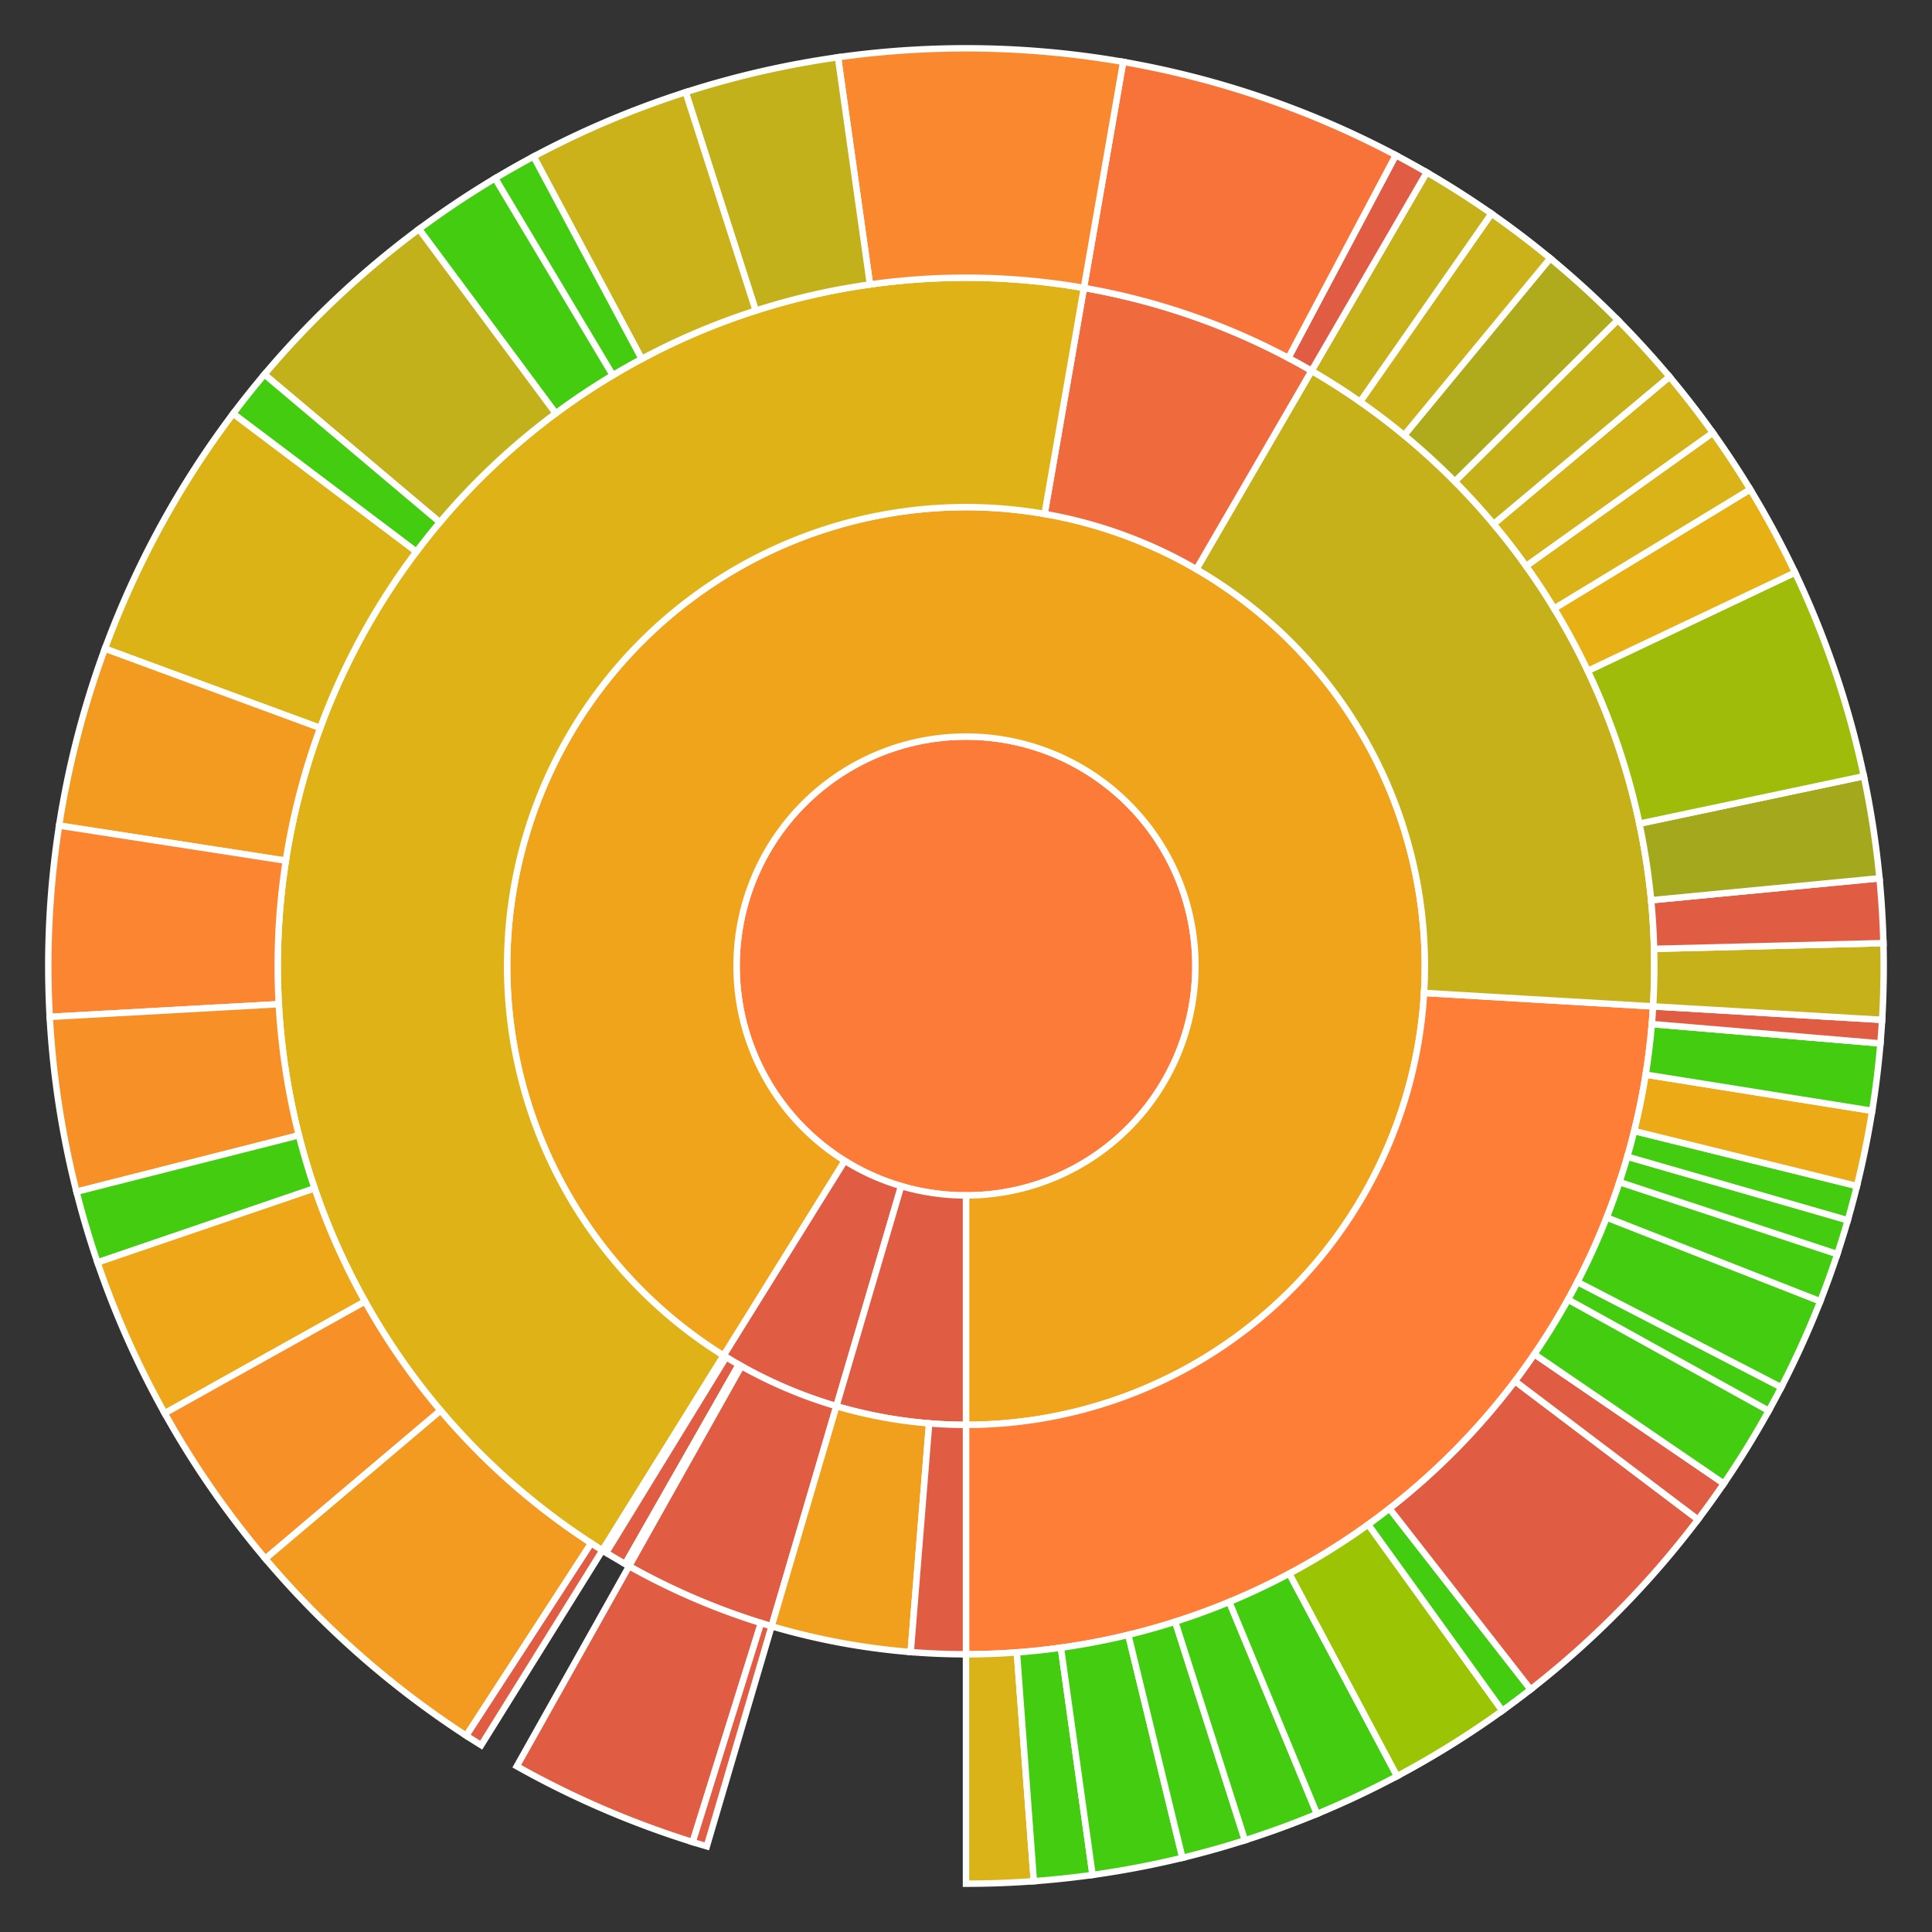 <svg baseProfile="full" width="300" height="300" viewBox="0 0 300 300" version="1.1"
xmlns="http://www.w3.org/2000/svg" xmlns:ev="http://www.w3.org/2001/xml-events"
xmlns:xlink="http://www.w3.org/1999/xlink">

<rect x="0" y="0" width="300" height="300" fill="#333333" stroke="none"/>

<style>rect.s{mask:url(#mask);}</style>
<defs>
  <pattern id="white" width="4" height="4" patternUnits="userSpaceOnUse" patternTransform="rotate(45)">
    <rect width="2" height="2" transform="translate(0,0)" fill="white"></rect>
  </pattern>
  <mask id="mask">
    <rect x="0" y="0" width="100%" height="100%" fill="url(#white)"></rect>
  </mask>
</defs>

<circle cx="150.0" cy="150.0" fill="#fd7b38" r="35.625" stroke="white" stroke-width="1" />
<path d="M 150.0 185.625 L 150.0 221.25 A 71.25 71.25 0 1 0 112.36 210.496 L 131.18 180.248 A 35.625 35.625 0 1 1 150.0 185.625 z" fill="#efa41b" stroke="white" stroke-width="1" />
<path d="M 150.0 221.25 L 150.0 256.875 A 106.875 106.875 0 0 0 256.691 156.271 L 221.127 154.181 A 71.25 71.25 0 0 1 150.0 221.25 z" fill="#fe7d37" stroke="white" stroke-width="1" />
<path d="M 150.0 256.875 L 150.0 292.5 A 142.5 142.5 0 0 0 160.535 292.11 L 157.901 256.583 A 106.875 106.875 0 0 1 150.0 256.875 z" fill="#d9b318" stroke="white" stroke-width="1" />
<path d="M 157.901 256.583 L 160.535 292.11 A 142.5 142.5 0 0 0 169.651 291.139 L 164.738 255.854 A 106.875 106.875 0 0 1 157.901 256.583 z" fill="#4c1" stroke="white" stroke-width="1" />
<path d="M 164.738 255.854 L 169.651 291.139 A 142.5 142.5 0 0 0 183.606 288.481 L 175.204 253.861 A 106.875 106.875 0 0 1 164.738 255.854 z" fill="#4c1" stroke="white" stroke-width="1" />
<path d="M 175.204 253.861 L 183.606 288.481 A 142.5 142.5 0 0 0 193.315 285.757 L 182.486 251.818 A 106.875 106.875 0 0 1 175.204 253.861 z" fill="#4c1" stroke="white" stroke-width="1" />
<path d="M 182.486 251.818 L 193.315 285.757 A 142.5 142.5 0 0 0 204.506 281.664 L 190.879 248.748 A 106.875 106.875 0 0 1 182.486 251.818 z" fill="#4c1" stroke="white" stroke-width="1" />
<path d="M 190.879 248.748 L 204.506 281.664 A 142.5 142.5 0 0 0 216.94 275.799 L 200.205 244.349 A 106.875 106.875 0 0 1 190.879 248.748 z" fill="#4c1" stroke="white" stroke-width="1" />
<path d="M 200.205 244.349 L 216.94 275.799 A 142.5 142.5 0 0 0 233.277 265.634 L 212.457 236.726 A 106.875 106.875 0 0 1 200.205 244.349 z" fill="#9bc405" stroke="white" stroke-width="1" />
<path d="M 212.457 236.726 L 233.277 265.634 A 142.5 142.5 0 0 0 237.678 262.334 L 215.758 234.25 A 106.875 106.875 0 0 1 212.457 236.726 z" fill="#4c1" stroke="white" stroke-width="1" />
<path d="M 215.758 234.25 L 237.678 262.334 A 142.5 142.5 0 0 0 263.661 235.951 L 235.245 214.463 A 106.875 106.875 0 0 1 215.758 234.25 z" fill="#e05d44" stroke="white" stroke-width="1" />
<path d="M 235.245 214.463 L 263.661 235.951 A 142.5 142.5 0 0 0 267.674 230.368 L 238.256 210.276 A 106.875 106.875 0 0 1 235.245 214.463 z" fill="#e05d44" stroke="white" stroke-width="1" />
<path d="M 238.256 210.276 L 267.674 230.368 A 142.5 142.5 0 0 0 274.65 219.055 L 243.487 201.791 A 106.875 106.875 0 0 1 238.256 210.276 z" fill="#4c1" stroke="white" stroke-width="1" />
<path d="M 243.487 201.791 L 274.65 219.055 A 142.5 142.5 0 0 0 276.597 215.418 L 244.948 199.063 A 106.875 106.875 0 0 1 243.487 201.791 z" fill="#4c1" stroke="white" stroke-width="1" />
<path d="M 244.948 199.063 L 276.597 215.418 A 142.5 142.5 0 0 0 282.65 202.061 L 249.487 189.046 A 106.875 106.875 0 0 1 244.948 199.063 z" fill="#4c1" stroke="white" stroke-width="1" />
<path d="M 249.487 189.046 L 282.65 202.061 A 142.5 142.5 0 0 0 285.297 194.732 L 251.473 183.549 A 106.875 106.875 0 0 1 249.487 189.046 z" fill="#4c1" stroke="white" stroke-width="1" />
<path d="M 251.473 183.549 L 285.297 194.732 A 142.5 142.5 0 0 0 286.923 189.477 L 252.692 179.607 A 106.875 106.875 0 0 1 251.473 183.549 z" fill="#4c1" stroke="white" stroke-width="1" />
<path d="M 252.692 179.607 L 286.923 189.477 A 142.5 142.5 0 0 0 288.344 184.162 L 253.758 175.622 A 106.875 106.875 0 0 1 252.692 179.607 z" fill="#4c1" stroke="white" stroke-width="1" />
<path d="M 253.758 175.622 L 288.344 184.162 A 142.5 142.5 0 0 0 290.715 172.484 L 255.536 166.863 A 106.875 106.875 0 0 1 253.758 175.622 z" fill="#ecaa17" stroke="white" stroke-width="1" />
<path d="M 255.536 166.863 L 290.715 172.484 A 142.5 142.5 0 0 0 291.992 162.02 L 256.494 159.015 A 106.875 106.875 0 0 1 255.536 166.863 z" fill="#4c1" stroke="white" stroke-width="1" />
<path d="M 256.494 159.015 L 291.992 162.02 A 142.5 142.5 0 0 0 292.254 158.362 L 256.691 156.271 A 106.875 106.875 0 0 1 256.494 159.015 z" fill="#e05d44" stroke="white" stroke-width="1" />
<path d="M 221.127 154.181 L 256.691 156.271 A 106.875 106.875 0 0 0 203.661 57.573 L 185.774 88.382 A 71.25 71.25 0 0 1 221.127 154.181 z" fill="#c6b11a" stroke="white" stroke-width="1" />
<path d="M 256.691 156.271 L 292.254 158.362 A 142.5 142.5 0 0 0 292.456 146.447 L 256.842 147.336 A 106.875 106.875 0 0 1 256.691 156.271 z" fill="#c6b11a" stroke="white" stroke-width="1" />
<path d="M 256.842 147.336 L 292.456 146.447 A 142.5 142.5 0 0 0 291.848 136.382 L 256.386 139.786 A 106.875 106.875 0 0 1 256.842 147.336 z" fill="#e05d44" stroke="white" stroke-width="1" />
<path d="M 256.386 139.786 L 291.848 136.382 A 142.5 142.5 0 0 0 289.419 120.53 L 254.564 127.897 A 106.875 106.875 0 0 1 256.386 139.786 z" fill="#a4a81c" stroke="white" stroke-width="1" />
<path d="M 254.564 127.897 L 289.419 120.53 A 142.5 142.5 0 0 0 278.734 88.895 L 246.551 104.172 A 106.875 106.875 0 0 1 254.564 127.897 z" fill="#9fbc0b" stroke="white" stroke-width="1" />
<path d="M 246.551 104.172 L 278.734 88.895 A 142.5 142.5 0 0 0 271.773 75.989 L 241.33 94.492 A 106.875 106.875 0 0 1 246.551 104.172 z" fill="#e7b015" stroke="white" stroke-width="1" />
<path d="M 241.33 94.492 L 271.773 75.989 A 142.5 142.5 0 0 0 265.968 67.189 L 236.976 87.892 A 106.875 106.875 0 0 1 241.33 94.492 z" fill="#d9b318" stroke="white" stroke-width="1" />
<path d="M 236.976 87.892 L 265.968 67.189 A 142.5 142.5 0 0 0 259.235 58.491 L 231.926 81.368 A 106.875 106.875 0 0 1 236.976 87.892 z" fill="#d3b319" stroke="white" stroke-width="1" />
<path d="M 231.926 81.368 L 259.235 58.491 A 142.5 142.5 0 0 0 251.207 49.684 L 225.906 74.763 A 106.875 106.875 0 0 1 231.926 81.368 z" fill="#c6b11a" stroke="white" stroke-width="1" />
<path d="M 225.906 74.763 L 251.207 49.684 A 142.5 142.5 0 0 0 240.716 40.105 L 218.037 67.579 A 106.875 106.875 0 0 1 225.906 74.763 z" fill="#afab1c" stroke="white" stroke-width="1" />
<path d="M 218.037 67.579 L 240.716 40.105 A 142.5 142.5 0 0 0 231.594 33.172 L 211.195 62.379 A 106.875 106.875 0 0 1 218.037 67.579 z" fill="#ccb21a" stroke="white" stroke-width="1" />
<path d="M 211.195 62.379 L 231.594 33.172 A 142.5 142.5 0 0 0 221.548 26.764 L 203.661 57.573 A 106.875 106.875 0 0 1 211.195 62.379 z" fill="#c6b11a" stroke="white" stroke-width="1" />
<path d="M 185.774 88.382 L 203.661 57.573 A 106.875 106.875 0 0 0 168.305 44.704 L 162.203 79.803 A 71.25 71.25 0 0 1 185.774 88.382 z" fill="#ef6a3d" stroke="white" stroke-width="1" />
<path d="M 203.661 57.573 L 221.548 26.764 A 142.5 142.5 0 0 0 216.738 24.094 L 200.053 55.57 A 106.875 106.875 0 0 1 203.661 57.573 z" fill="#e05d44" stroke="white" stroke-width="1" />
<path d="M 200.053 55.57 L 216.738 24.094 A 142.5 142.5 0 0 0 174.406 9.606 L 168.305 44.704 A 106.875 106.875 0 0 1 200.053 55.57 z" fill="#f7733a" stroke="white" stroke-width="1" />
<path d="M 162.203 79.803 L 168.305 44.704 A 106.875 106.875 0 0 0 93.54 240.744 L 112.36 210.496 A 71.25 71.25 0 0 1 162.203 79.803 z" fill="#dfb317" stroke="white" stroke-width="1" />
<path d="M 168.305 44.704 L 174.406 9.606 A 142.5 142.5 0 0 0 130.122 8.893 L 135.092 44.17 A 106.875 106.875 0 0 1 168.305 44.704 z" fill="#fa882e" stroke="white" stroke-width="1" />
<path d="M 135.092 44.17 L 130.122 8.893 A 142.5 142.5 0 0 0 106.467 14.312 L 117.35 48.234 A 106.875 106.875 0 0 1 135.092 44.17 z" fill="#c3b11b" stroke="white" stroke-width="1" />
<path d="M 117.35 48.234 L 106.467 14.312 A 142.5 142.5 0 0 0 82.858 24.309 L 99.643 55.732 A 106.875 106.875 0 0 1 117.35 48.234 z" fill="#ccb21a" stroke="white" stroke-width="1" />
<path d="M 99.643 55.732 L 82.858 24.309 A 142.5 142.5 0 0 0 76.873 27.695 L 95.154 58.271 A 106.875 106.875 0 0 1 99.643 55.732 z" fill="#4c1" stroke="white" stroke-width="1" />
<path d="M 95.154 58.271 L 76.873 27.695 A 142.5 142.5 0 0 0 65.058 35.583 L 86.294 64.188 A 106.875 106.875 0 0 1 95.154 58.271 z" fill="#4c1" stroke="white" stroke-width="1" />
<path d="M 86.294 64.188 L 65.058 35.583 A 142.5 142.5 0 0 0 41.06 58.14 L 68.295 81.105 A 106.875 106.875 0 0 1 86.294 64.188 z" fill="#c3b11b" stroke="white" stroke-width="1" />
<path d="M 68.295 81.105 L 41.06 58.14 A 142.5 142.5 0 0 0 36.201 64.232 L 64.651 85.674 A 106.875 106.875 0 0 1 68.295 81.105 z" fill="#4c1" stroke="white" stroke-width="1" />
<path d="M 64.651 85.674 L 36.201 64.232 A 142.5 142.5 0 0 0 16.291 100.724 L 49.718 113.043 A 106.875 106.875 0 0 1 64.651 85.674 z" fill="#dcb317" stroke="white" stroke-width="1" />
<path d="M 49.718 113.043 L 16.291 100.724 A 142.5 142.5 0 0 0 9.178 128.195 L 44.384 133.646 A 106.875 106.875 0 0 1 49.718 113.043 z" fill="#f39a21" stroke="white" stroke-width="1" />
<path d="M 44.384 133.646 L 9.178 128.195 A 142.5 142.5 0 0 0 7.719 157.904 L 43.29 155.928 A 106.875 106.875 0 0 1 44.384 133.646 z" fill="#fb8530" stroke="white" stroke-width="1" />
<path d="M 43.29 155.928 L 7.719 157.904 A 142.5 142.5 0 0 0 11.878 185.052 L 46.409 176.289 A 106.875 106.875 0 0 1 43.29 155.928 z" fill="#f79127" stroke="white" stroke-width="1" />
<path d="M 46.409 176.289 L 11.878 185.052 A 142.5 142.5 0 0 0 15.141 196.036 L 48.856 184.527 A 106.875 106.875 0 0 1 46.409 176.289 z" fill="#4c1" stroke="white" stroke-width="1" />
<path d="M 48.856 184.527 L 15.141 196.036 A 142.5 142.5 0 0 0 25.573 219.456 L 56.68 202.092 A 106.875 106.875 0 0 1 48.856 184.527 z" fill="#eea719" stroke="white" stroke-width="1" />
<path d="M 56.68 202.092 L 25.573 219.456 A 142.5 142.5 0 0 0 41.208 242.035 L 68.406 219.027 A 106.875 106.875 0 0 1 56.68 202.092 z" fill="#f79127" stroke="white" stroke-width="1" />
<path d="M 68.406 219.027 L 41.208 242.035 A 142.5 142.5 0 0 0 72.399 269.517 L 91.799 239.638 A 106.875 106.875 0 0 1 68.406 219.027 z" fill="#f39a21" stroke="white" stroke-width="1" />
<path d="M 91.799 239.638 L 72.399 269.517 A 142.5 142.5 0 0 0 74.72 270.992 L 93.54 240.744 A 106.875 106.875 0 0 1 91.799 239.638 z" fill="#e05d44" stroke="white" stroke-width="1" />
<path d="M 131.18 180.248 L 112.36 210.496 A 71.25 71.25 0 0 0 129.877 218.349 L 139.938 184.175 A 35.625 35.625 0 0 1 131.18 180.248 z" fill="#e05d44" stroke="white" stroke-width="1" />
<path d="M 112.36 210.496 L 93.54 240.744 A 106.875 106.875 0 0 0 94.125 241.106 L 112.75 210.737 A 71.25 71.25 0 0 1 112.36 210.496 z" fill="#e05d44" stroke="white" stroke-width="1" />
<path d="M 112.75 210.737 L 94.125 241.106 A 106.875 106.875 0 0 0 97.084 242.856 L 114.723 211.904 A 71.25 71.25 0 0 1 112.75 210.737 z" fill="#e05d44" stroke="white" stroke-width="1" />
<path d="M 114.723 211.904 L 97.084 242.856 A 106.875 106.875 0 0 0 97.683 243.194 L 115.122 212.13 A 71.25 71.25 0 0 1 114.723 211.904 z" fill="#e05d44" stroke="white" stroke-width="1" />
<path d="M 115.122 212.13 L 97.683 243.194 A 106.875 106.875 0 0 0 119.815 252.524 L 129.877 218.349 A 71.25 71.25 0 0 1 115.122 212.13 z" fill="#e05d44" stroke="white" stroke-width="1" />
<path d="M 97.683 243.194 L 80.244 274.259 A 142.5 142.5 0 0 0 107.56 286.033 L 118.17 252.025 A 106.875 106.875 0 0 1 97.683 243.194 z" fill="#e05d44" stroke="white" stroke-width="1" />
<path d="M 118.17 252.025 L 107.56 286.033 A 142.5 142.5 0 0 0 109.753 286.698 L 119.815 252.524 A 106.875 106.875 0 0 1 118.17 252.025 z" fill="#e05d44" stroke="white" stroke-width="1" />
<path d="M 139.938 184.175 L 129.877 218.349 A 71.25 71.25 0 0 0 150 221.25 L 150.0 185.625 A 35.625 35.625 0 0 1 139.938 184.175 z" fill="#e05d44" stroke="white" stroke-width="1" />
<path d="M 129.877 218.349 L 119.815 252.524 A 106.875 106.875 0 0 0 141.413 256.53 L 144.276 221.02 A 71.25 71.25 0 0 1 129.877 218.349 z" fill="#f0a01d" stroke="white" stroke-width="1" />
<path d="M 144.276 221.02 L 141.413 256.53 A 106.875 106.875 0 0 0 150 256.875 L 150 221.25 A 71.25 71.25 0 0 1 144.276 221.02 z" fill="#e05d44" stroke="white" stroke-width="1" />
</svg>